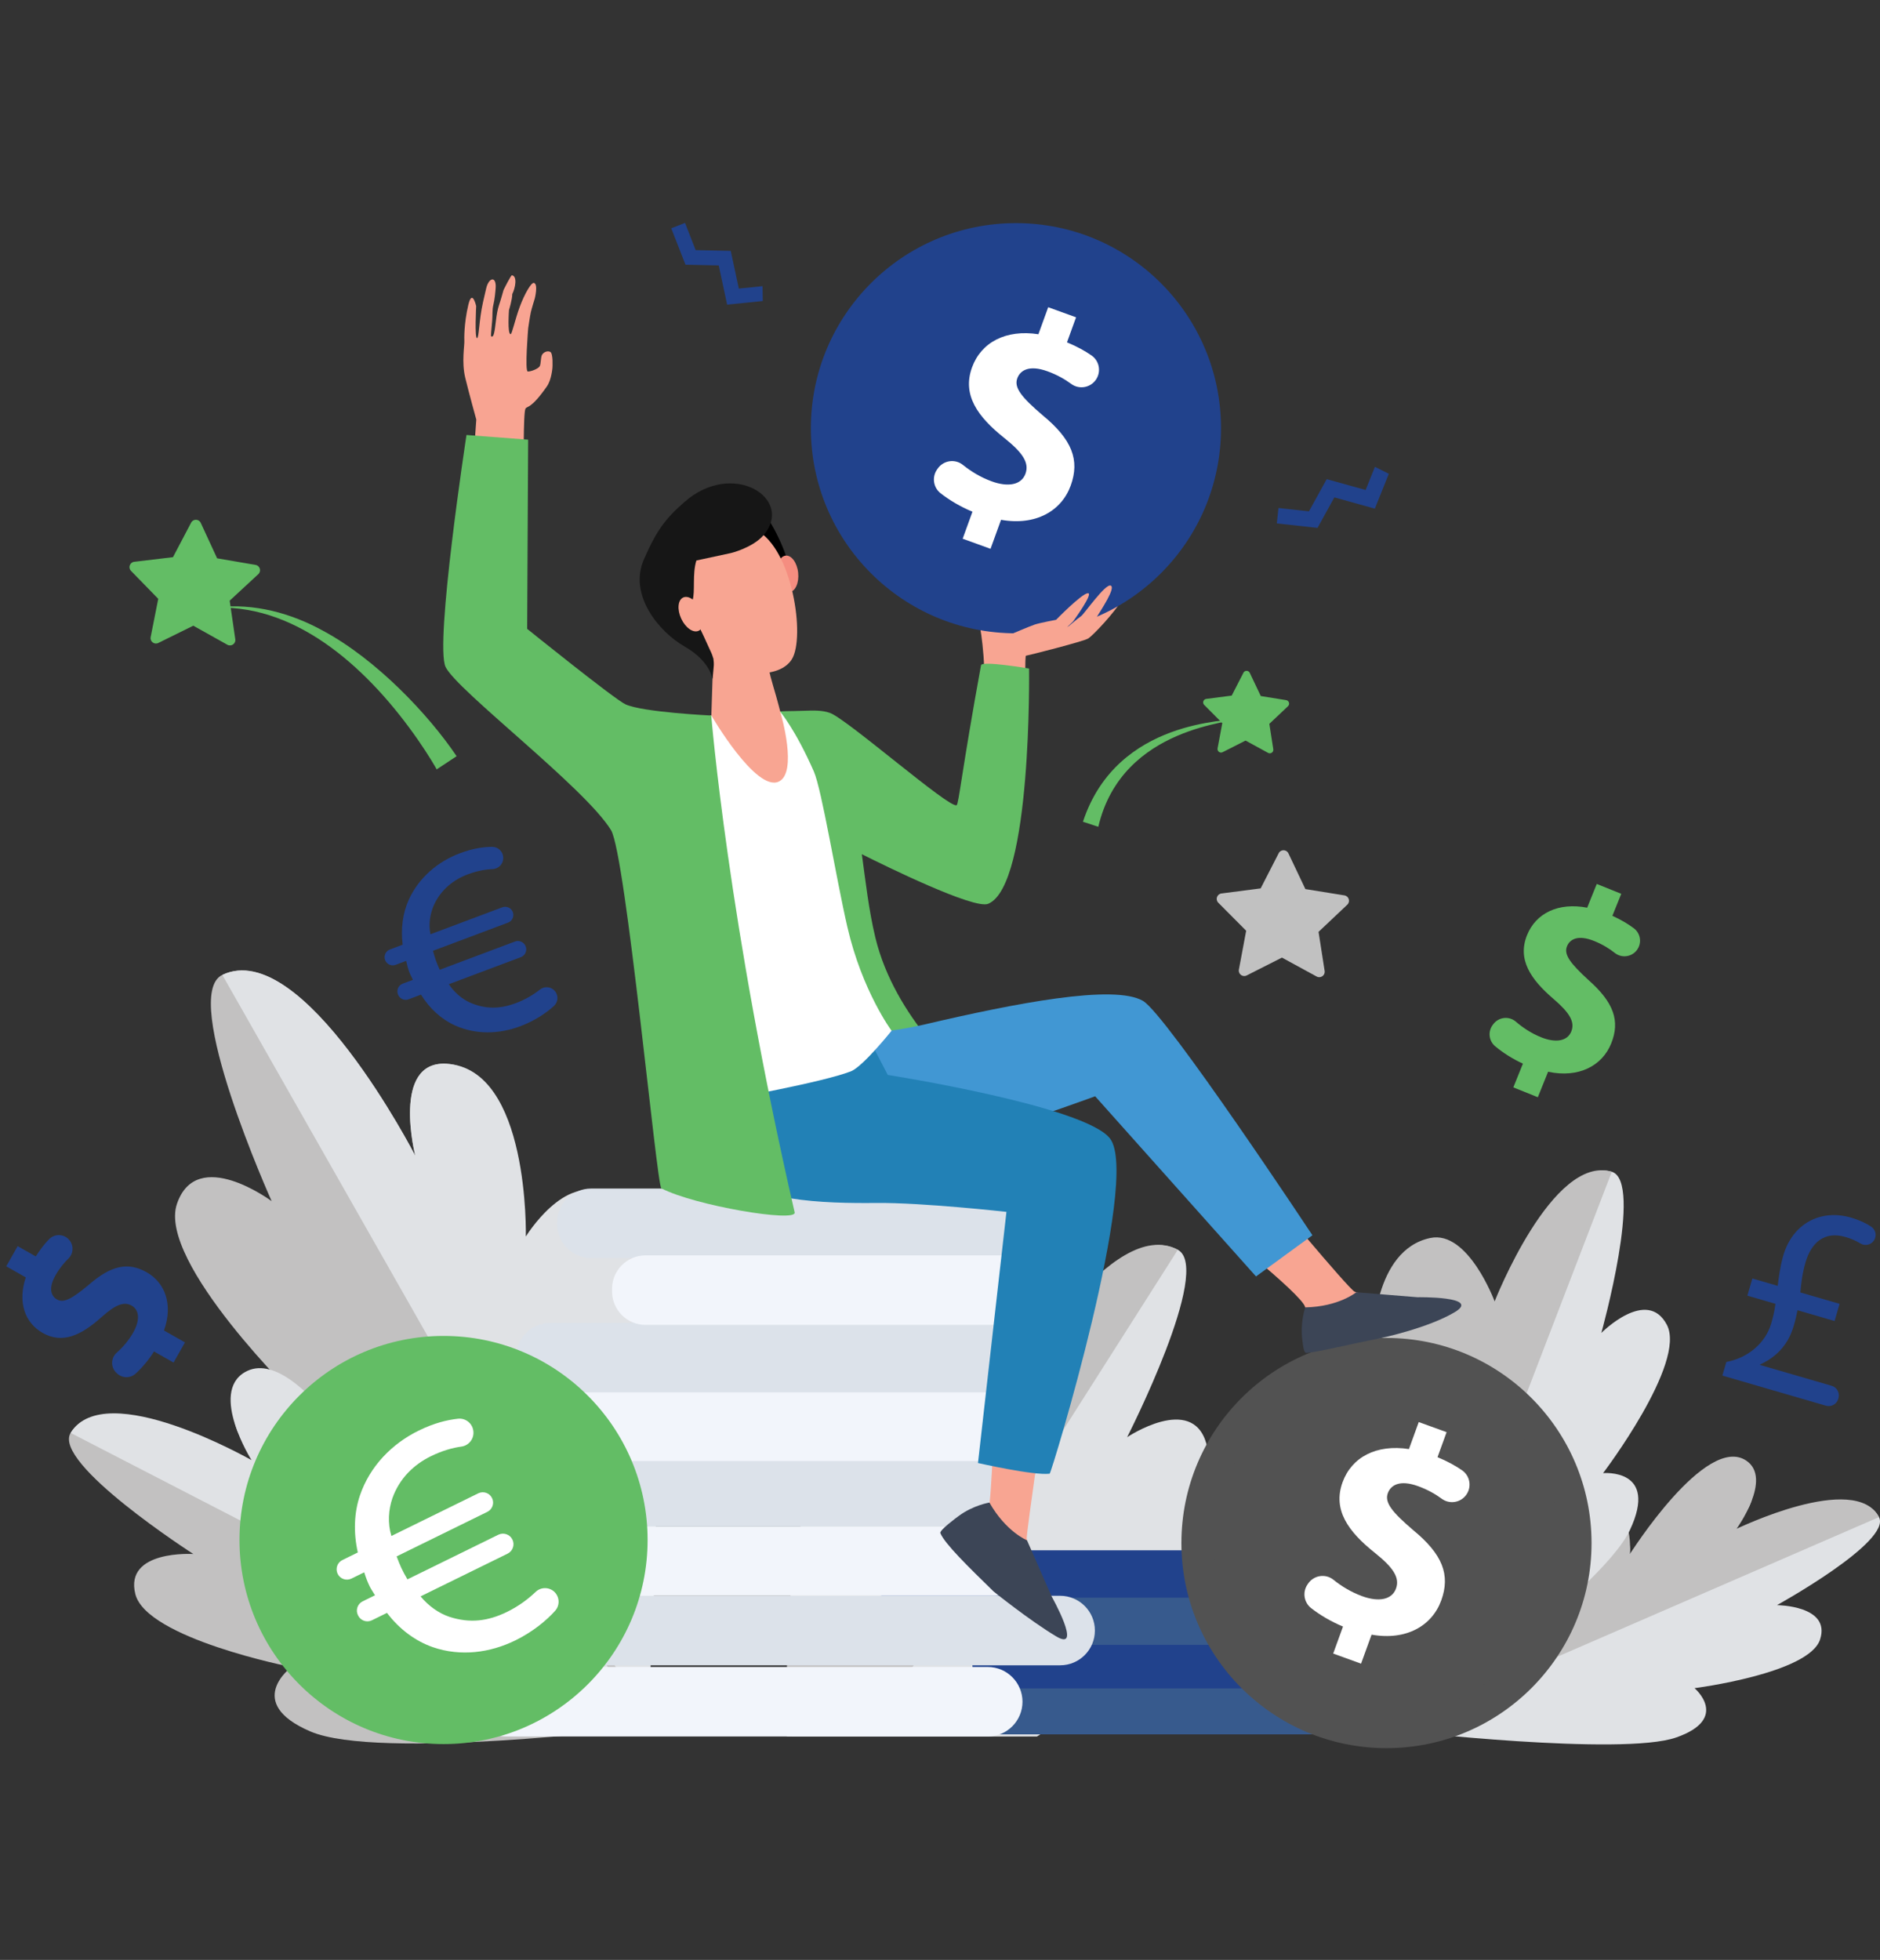 <?xml version="1.0" encoding="utf-8"?>
<!-- Generator: Adobe Illustrator 17.0.0, SVG Export Plug-In . SVG Version: 6.00 Build 0)  -->
<!DOCTYPE svg PUBLIC "-//W3C//DTD SVG 1.1//EN" "http://www.w3.org/Graphics/SVG/1.1/DTD/svg11.dtd">
<svg version="1.1" id="Layer_1" xmlns="http://www.w3.org/2000/svg" xmlns:xlink="http://www.w3.org/1999/xlink" x="0px" y="0px"
	 width="472.4px" height="492.4px" viewBox="0 0 472.4 492.4" enable-background="new 0 0 472.4 492.4" xml:space="preserve">
<rect x="0" y="0" width="472.4" height="492.4" fill="#333333" stroke="none"/>
<g>
	<g>
		<path fill="#21428C" d="M43.61,342.329l-4.912-2.785c-1.358,2.163-3.01,4.103-4.614,5.565c-1.339,1.22-3.395,1.191-4.7-0.066
			l-0.157-0.152c-1.437-1.385-1.404-3.708,0.09-5.032c1.522-1.35,2.999-3.037,4.146-5.06c1.671-2.947,1.677-5.609-0.391-6.781
			c-1.965-1.114-4.144-0.163-7.606,2.93c-4.998,4.477-9.724,6.785-14.739,3.941c-4.55-2.58-6.299-7.808-4.248-13.956l-4.912-2.785
			l2.873-5.067l4.55,2.58c1.15-1.832,2.278-3.235,3.356-4.332c1.317-1.34,3.473-1.358,4.825-0.054l0,0
			c1.399,1.348,1.405,3.59,0.008,4.94c-1.047,1.012-2.185,2.352-3.22,4.177c-1.906,3.36-1.074,5.267,0.374,6.088
			c1.706,0.967,3.818-0.226,7.964-3.683c5.66-4.921,9.911-5.79,14.564-3.151c4.602,2.609,6.684,8.095,4.346,14.627l5.274,2.99
			L43.61,342.329z"/>
	</g>
	<g>
		<g>
			<g>
				<path fill="#E0E2E5" d="M279.864,421.171c12.385-16.669,22.332-16.814,22.332-16.814s4.515-29.285,0.913-41.744
					c-3.602-12.458-19.889-1.533-19.889-1.533s21.594-42.329,12.737-47.084c-16.497-8.856-42.484,36.042-42.484,36.042
					s6.087-19.763-5.58-19.689c-17.594,0.11-19.116,45.423-19.116,45.423s-3.469-8.928-14.324-3.813
					c-11.692,5.509-14.86,38.684-15.524,64.321h61.633C269.382,430.881,276.585,425.585,279.864,421.171z"/>
			</g>
			<path fill="#C2C1C1" d="M255.629,346.43c0,0,0.724-22.52-10.942-22.447c-17.594,0.111-15.909,51.79-15.909,51.79
				s-7.349-14.622-18.204-9.507c-11.914,5.613-13.328,42.281-12.862,70.015h20.474l77.772-122.284
				C279.46,305.141,255.629,346.43,255.629,346.43z"/>
		</g>
	</g>
	<g>
		<g>
			<g>
				<path fill="#E0E2E5" d="M351.431,434.817c0,0,56.165,6.467,69.77,1.702c13.605-4.765,4.596-12.384,4.596-12.384
					s28.772-3.675,31.548-12.238c2.776-8.563-10.838-8.618-10.838-8.618s28.881-15.935,25.639-22.114
					c-6.039-11.509-38.446,4.194-38.446,4.194s11.187-8.994,4.451-13.491c-10.158-6.781-28.66,18.679-28.66,18.679
					s1.479-6.482-6.752-7.764C387.973,380.48,351.431,434.817,351.431,434.817z"/>
			</g>
			<path fill="#C2C1C1" d="M402.724,377.997c8.23,1.283,6.767,12.548,6.767,12.548s19.136-30.367,29.294-23.586
				c6.736,4.496-2.441,17.161-2.441,17.161s29.763-14.467,35.802-2.958l-115.337,50.053
				C361.043,424.851,388.931,375.849,402.724,377.997z"/>
		</g>
		<g>
			<g>
				<path fill="#E0E2E5" d="M351.083,435.634c0,0,51.108-35.56,58.461-51.194c7.353-15.633-6.728-14.331-6.728-14.331
					s21.024-27.684,16.034-37.25c-4.99-9.566-16.471,2.027-16.471,2.027s10.634-38.075,2.628-40.493
					c-14.912-4.504-29.5,43.711-29.5,43.711s-5.57-26.675-15.071-24.693c-14.329,2.989-0.032,42.426-0.032,42.426
					s-4.227-12.846-12.236-6.887C333.801,359.644,351.083,435.634,351.083,435.634z"/>
			</g>
			<path fill="#C2C1C1" d="M334.189,349.567c9.024-4.268,10.837-13.25,10.837-13.25s0.061-22.3,14.39-25.289
				c9.501-1.982,16.153,15.933,16.153,15.933s14.527-37.071,29.439-32.567l-54.08,140.643
				C349.043,426.071,323.441,354.652,334.189,349.567z"/>
		</g>
	</g>
	<g>
		<path fill="#375A8D" d="M335.325,435.745H232.264c-3.287,0-5.951-2.664-5.951-5.951l0,0c0-3.287,2.664-5.951,5.951-5.951h103.061
			c3.287,0,5.951,2.664,5.951,5.951l0,0C341.276,433.08,338.612,435.745,335.325,435.745z"/>
		<path fill="#21428C" d="M353.351,424.196H250.289c-3.287,0-5.951-2.664-5.951-5.951l0,0c0-3.286,2.664-5.951,5.951-5.951H353.35
			c3.286,0,5.951,2.664,5.951,5.951l0,0C359.302,421.532,356.637,424.196,353.351,424.196z"/>
		<path fill="#375A8D" d="M338.93,413.256H235.869c-3.287,0-5.951-2.664-5.951-5.951l0,0c0-3.286,2.664-5.951,5.951-5.951H338.93
			c3.286,0,5.951,2.665,5.951,5.951l0,0C344.881,410.591,342.217,413.256,338.93,413.256z"/>
		<path fill="#21428C" d="M326.913,401.404H223.852c-3.286,0-5.951-2.664-5.951-5.951l0,0c0-3.287,2.664-5.951,5.951-5.951h103.061
			c3.287,0,5.951,2.664,5.951,5.951l0,0C332.864,398.739,330.2,401.404,326.913,401.404z"/>
		<g>
			<circle fill="#525252" cx="348.388" cy="387.676" r="51.529"/>
			<circle fill="#525252" cx="348.388" cy="387.676" r="43.24"/>
			<g>
				<path fill="#FFFFFF" d="M335.001,415.44l2.461-6.786c-3.017-1.249-5.815-2.917-8-4.626c-1.824-1.427-2.227-4.025-0.922-5.938
					l0.157-0.23c1.439-2.108,4.374-2.563,6.362-0.963c2.026,1.63,4.469,3.131,7.265,4.144c4.072,1.476,7.428,0.915,8.464-1.942
					c0.984-2.714-0.68-5.258-5.319-8.961c-6.711-5.343-10.631-10.805-8.118-17.734c2.279-6.286,8.495-9.609,16.682-8.338
					l2.461-6.786l7.001,2.538l-2.279,6.286c2.555,1.058,4.564,2.18,6.177,3.304c1.971,1.373,2.454,4.087,1.1,6.071l0,0
					c-1.401,2.052-4.224,2.539-6.225,1.066c-1.5-1.104-3.432-2.251-5.953-3.165c-4.643-1.683-6.868-0.227-7.593,1.773
					c-0.855,2.358,1.101,4.764,6.345,9.251c7.413,6.083,9.417,11.255,7.086,17.684c-2.305,6.358-8.774,10.155-17.507,8.605
					l-2.642,7.287L335.001,415.44z"/>
			</g>
		</g>
	</g>
	<g>
		<g>
			<g>
				<path fill="#C2C1C1" d="M162.551,433.651c0,0-80.075-39.482-93.846-60.075c-13.771-20.593,6.472-21.76,6.472-21.76
					s-35.734-34.753-30.706-49.384c5.027-14.631,23.788-0.65,23.788-0.65s-23.226-51.71-12.392-56.851
					c20.179-9.577,48.488,45.455,48.488,45.455s-6.084-23.906,7.812-23.13c20.956,1.172,20.09,55.25,20.09,55.25
					s2.367-20.735,14.997-14C169.915,320.591,162.551,433.651,162.551,433.651z"/>
			</g>
			<path fill="#E0E2E5" d="M151.813,300.142c-9.863-5.473-19.686,10.524-19.686,10.524s0.995-42.238-19.961-43.41
				c-13.896-0.777-7.812,23.13-7.812,23.13s-28.308-55.031-48.488-45.455l106.777,187.841
				C163.397,419.655,171.352,310.984,151.813,300.142z"/>
		</g>
		<g>
			<g>
				<path fill="#C2C1C1" d="M160.481,434.141c0,0-65.491,8.134-82.448,0.885c-16.957-7.249-4.805-16.202-4.805-16.202
					s-36.41-7.157-39.22-18.325c-2.809-11.169,14.573-10.072,14.573-10.072s-35.499-22.815-30.831-30.425
					c8.695-14.173,48.714,8.649,48.714,8.649s-13.509-12.439-4.526-17.601c13.547-7.785,34.981,26.298,34.981,26.298
					s-1.331-8.4,9.283-9.332C125.25,366.345,160.481,434.141,160.481,434.141z"/>
			</g>
			<path fill="#E0E2E5" d="M106.634,361.912c-10.615,0.931-9.713,15.436-9.713,15.436s-21.822-40.4-35.369-32.616
				c-8.983,5.162,1.645,22.115,1.645,22.115s-36.75-21.018-45.445-6.844l142.928,73.775
				C155.82,425.289,124.424,360.351,106.634,361.912z"/>
		</g>
	</g>
	<polygon fill="#21428C" points="345.485,117.285 343.151,123.105 333.371,120.382 328.907,128.471 321.256,127.63 320.83,131.504 
		331.064,132.628 335.294,124.963 345.467,127.795 348.981,119.037 	"/>
	<g>
		<path fill="#63BD65" d="M380.267,273.191l2.404-5.965c-2.646-1.207-5.085-2.779-6.978-4.37c-1.579-1.328-1.857-3.653-0.634-5.316
			l0.147-0.2c1.347-1.832,3.974-2.144,5.695-0.658c1.753,1.515,3.881,2.928,6.338,3.918c3.579,1.442,6.584,1.047,7.596-1.464
			c0.962-2.386-0.441-4.702-4.454-8.145c-5.808-4.968-9.126-9.954-6.672-16.045c2.227-5.525,7.865-8.289,15.115-6.9l2.404-5.965
			l6.153,2.48l-2.227,5.525c2.242,1.022,3.995,2.084,5.396,3.135c1.712,1.285,2.057,3.715,0.788,5.439l0,0
			c-1.311,1.783-3.841,2.128-5.576,0.754c-1.3-1.03-2.984-2.112-5.201-3.005c-4.081-1.644-6.108-0.418-6.816,1.34
			c-0.835,2.072,0.831,4.276,5.359,8.436c6.409,5.648,8.031,10.316,5.754,15.967c-2.252,5.589-8.131,8.767-15.857,7.112
			l-2.581,6.405L380.267,273.191z"/>
	</g>
	<path fill="#F2F5FB" d="M248.193,436.276H127.139c-4.823,0-8.733-3.91-8.733-8.733l0,0c0-4.823,3.91-8.733,8.733-8.733h121.054
		c4.823,0,8.733,3.91,8.733,8.733l0,0C256.925,432.366,253.015,436.276,248.193,436.276z"/>
	<path fill="#DCE2EA" d="M266.387,418.389h-113.96c-4.823,0-8.732-3.91-8.732-8.733l0,0c0-4.823,3.91-8.732,8.732-8.732h113.96
		c4.823,0,8.733,3.909,8.733,8.732l0,0C275.12,414.48,271.21,418.389,266.387,418.389z"/>
	<path fill="#F2F5FB" d="M250.153,400.918H141.142c-4.713,0-8.534-3.82-8.534-8.533v-0.404c0-4.713,3.821-8.534,8.534-8.534h109.011
		c4.713,0,8.534,3.821,8.534,8.534v0.404C258.686,397.097,254.866,400.918,250.153,400.918z"/>
	<path fill="#DCE2EA" d="M250.044,383.495H140.523c-4.632,0-8.387-3.755-8.387-8.386v-0.692c0-4.632,3.755-8.387,8.387-8.387
		h109.521c4.632,0,8.387,3.755,8.387,8.387v0.692C258.431,379.74,254.676,383.495,250.044,383.495z"/>
	<path fill="#F2F5FB" d="M253.652,367.057H143.127c-4.823,0-8.732-3.91-8.732-8.733l0,0c0-4.823,3.909-8.733,8.732-8.733h110.525
		c4.823,0,8.733,3.91,8.733,8.733l0,0C262.384,363.147,258.475,367.057,253.652,367.057z"/>
	<path fill="#DCE2EA" d="M248.882,349.812H138.356c-4.823,0-8.733-3.91-8.733-8.733l0,0c0-4.823,3.91-8.732,8.733-8.732h110.525
		c4.823,0,8.733,3.909,8.733,8.732l0,0C257.614,345.903,253.704,349.812,248.882,349.812z"/>
	<path fill="#DCE2EA" d="M254.419,316.073H148.551c-4.728,0-8.56-3.832-8.56-8.56v-0.345c0-4.727,3.832-8.56,8.56-8.56h105.867
		c4.728,0,8.56,3.832,8.56,8.56v0.345C262.979,312.24,259.146,316.073,254.419,316.073z"/>
	<path fill="#F2F5FB" d="M263.904,332.865H162.198c-4.641,0-8.403-3.762-8.403-8.403v-0.659c0-4.641,3.762-8.403,8.403-8.403
		h101.706c4.641,0,8.403,3.762,8.403,8.403v0.659C272.307,329.103,268.545,332.865,263.904,332.865z"/>
	<circle fill="#63BD65" cx="111.452" cy="386.91" r="51.273"/>
	<circle fill="#63BD65" cx="111.452" cy="386.91" r="43.025"/>
	<path fill="#FFFFFF" d="M139.67,400.347c0.989,1.3,0.921,3.117-0.165,4.338c-2.13,2.394-5.613,5.289-9.989,7.437
		c-6.401,3.142-13.752,4.103-20.693,1.733c-4.337-1.481-8.47-4.507-11.581-8.636l-3.782,1.857c-1.285,0.631-2.839,0.101-3.47-1.185
		l-0.048-0.098c-0.631-1.285-0.101-2.839,1.185-3.47l3.103-1.524c-0.621-1.019-1.051-1.65-1.337-2.232
		c-0.476-0.97-0.951-2.181-1.375-3.538l-3.2,1.571c-1.285,0.631-2.839,0.101-3.47-1.185l0,0c-0.631-1.285-0.101-2.839,1.185-3.47
		l3.879-1.905c-1.124-4.985-0.942-10.008,0.539-14.347c2.518-7.374,8.067-12.987,14.759-16.272c3.901-1.915,7.187-2.69,9.879-2.981
		c1.871-0.203,3.567,1.111,3.838,2.974l0.008,0.059c0.281,1.931-1.075,3.704-3.008,3.97c-2.198,0.304-4.762,0.998-7.672,2.427
		c-4.267,2.095-7.868,5.548-9.643,10.511c-0.988,2.892-1.254,6.273-0.263,9.517l21.822-10.713c1.285-0.631,2.839-0.101,3.47,1.185
		l0,0c0.631,1.285,0.101,2.839-1.185,3.47l-22.791,11.189c0.426,1.115,0.853,2.229,1.187,2.908c0.428,0.873,0.857,1.745,1.525,2.862
		l22.84-11.213c1.312-0.644,2.899-0.103,3.543,1.21l0,0c0.644,1.312,0.103,2.899-1.21,3.543l-21.869,10.737
		c2.06,2.479,4.607,4.237,7.21,5.126c5.157,1.68,9.704,1.133,14.552-1.247c2.956-1.451,5.354-3.281,7.144-5
		C136.058,398.542,138.432,398.722,139.67,400.347L139.67,400.347z"/>
	<path fill="#21428C" d="M139.664,249.317c0.681,1.102,0.486,2.532-0.465,3.412c-1.866,1.726-4.839,3.743-8.459,5.102
		c-5.295,1.987-11.173,2.179-16.47-0.226c-3.31-1.503-6.34-4.211-8.478-7.711l-3.129,1.174c-1.063,0.399-2.249-0.139-2.648-1.203
		l-0.03-0.081c-0.399-1.064,0.139-2.249,1.203-2.648l2.568-0.964c-0.412-0.852-0.703-1.384-0.883-1.865
		c-0.301-0.802-0.582-1.795-0.813-2.899l-2.648,0.994c-1.064,0.399-2.249-0.14-2.648-1.203l0,0
		c-0.399-1.063,0.139-2.249,1.203-2.648l3.209-1.205c-0.503-4.022,0.028-7.974,1.531-11.285c2.556-5.628,7.37-9.631,12.906-11.709
		c3.227-1.211,5.881-1.569,8.029-1.592c1.493-0.016,2.731,1.152,2.801,2.644l0.002,0.047c0.073,1.546-1.134,2.841-2.681,2.903
		c-1.759,0.07-3.837,0.421-6.244,1.324c-3.53,1.325-6.639,3.773-8.423,7.555c-1.003,2.207-1.473,4.855-0.941,7.493l18.053-6.776
		c1.063-0.399,2.249,0.139,2.648,1.203l0,0c0.399,1.063-0.139,2.249-1.203,2.648l-18.855,7.077c0.251,0.913,0.502,1.826,0.713,2.388
		c0.271,0.722,0.542,1.444,0.983,2.377l18.895-7.092c1.086-0.407,2.296,0.142,2.704,1.228l0,0c0.407,1.086-0.142,2.296-1.228,2.704
		l-18.093,6.791c1.435,2.116,3.311,3.7,5.297,4.602c3.942,1.724,7.573,1.643,11.585,0.137c2.445-0.918,4.48-2.177,6.025-3.396
		C136.952,247.613,138.813,247.939,139.664,249.317L139.664,249.317z"/>
	<path fill="#63BD65" d="M307.218,188.978l5.76-2.916l5.668,3.092c0.646,0.352,1.415-0.189,1.302-0.915l-0.993-6.38l4.692-4.435
		c0.534-0.505,0.258-1.404-0.469-1.521l-6.374-1.027l-2.768-5.833c-0.315-0.664-1.256-0.679-1.591-0.025l-2.946,5.745l-6.403,0.83
		c-0.729,0.094-1.034,0.984-0.515,1.506l4.553,4.577l-1.189,6.346C305.81,188.746,306.562,189.31,307.218,188.978z"/>
	<path fill="#C1C1C1" d="M313.262,245.074l8.863-4.487l8.722,4.758c0.994,0.542,2.177-0.291,2.004-1.408l-1.528-9.817l7.22-6.824
		c0.822-0.777,0.397-2.16-0.722-2.34l-9.808-1.58l-4.259-8.976c-0.485-1.022-1.933-1.045-2.448-0.038l-4.533,8.84l-9.853,1.277
		c-1.122,0.145-1.591,1.514-0.793,2.317l7.006,7.043l-1.83,9.765C311.095,244.717,312.252,245.585,313.262,245.074z"/>
	<polygon fill="#21428C" points="191.603,71.897 185.65,72.501 183.62,63.03 174.806,62.84 172.128,56 168.666,57.356 
		172.248,66.504 180.6,66.684 182.712,76.537 191.67,75.627 	"/>
	<path fill="#63BD65" d="M109.724,193.302c-0.082-0.235-2.077-3.646-4.652-7.351c-11.978-17.256-29.739-33.888-50.568-33.264
		l-0.015-0.127c9.417-1.033,18.644,1.475,26.744,5.945c13.363,7.204,26.383,20.93,33.506,31.482L109.724,193.302z"/>
	<g>
		<path fill="#F8A592" d="M246.702,171.771c0,0,0.612-1.235,0.575-4.087c-0.046-3.527-0.753-8.853-0.894-9.324
			c-0.255-0.852,11.154-4.428,11.154-4.428s18.307-0.937,21.031-2.98c2.725-2.043,5.018-2.885,3.747-0.766
			c-2.299,3.832-7.663,9.451-8.856,10.218c-1.192,0.766-15.412,4.342-15.667,4.342s-0.17,8.94-0.17,8.94L246.702,171.771z"/>
		<g>
			<path fill="#63BD65" d="M258.58,167.96c0,0-11.853-2.015-12.07-0.83c-4.79,26.225-5.602,34.894-6.131,35.166
				c-1.804,0.928-27.604-21.714-31.867-23.196c-2.039-0.709-4.258-0.591-6.385-0.528c-5.071,0.15-3.361,0.028-6.035,0.16
				l0.003,0.006c-0.145,0.009-0.227,0.015-0.227,0.015l0.027,4.77c5.714,5.141,18.795,83.012,19.897,82.961
				c1.231-0.058,27.086,6.449,26.63,4.271c-0.074-0.354-17.529-14.637-22.479-35.251c-1.662-6.92-2.482-14.372-3.383-20.893
				c5.744,2.881,28.181,13.922,31.737,12.463C259.36,222.535,258.58,167.96,258.58,167.96z"/>
			<path fill="#F8A592" d="M303.106,306.225c0,0,24.055,18.843,24.858,22.183c1.156,4.812,23.184-1.514,17.872-2.493
				c-1.222-0.225-5.133-1.218-5.455-1.389c-1.72-0.919-23.124-26.713-23.124-26.713L303.106,306.225z"/>
			<path fill="#3C4556" d="M356.164,325.915l-15.358-1.251c0,0-4.39,3.634-12.827,3.804c0,0-1.349,3.854-0.707,8.359
				c0.111,0.778,0.241,3.126,1.024,3.073c2.838-0.193,10.398-2.074,19.012-3.797c0,0,11.577-2.452,18.263-6.452
				S356.164,325.915,356.164,325.915z"/>
			<path fill="#4197D3" d="M195.322,258.958c0,0,17.615,2.96,37.098-1.597c22.543-5.274,47.471-10.15,54.774-5.904
				c5.879,3.418,42.59,58.891,42.59,58.891l-14.177,10.345l-40.422-45.264c0,0-51.572,19.028-63.155,16.92
				C185.651,287.546,185.276,266.479,195.322,258.958z"/>
			<polygon fill="#4197D3" points="214.58,247.765 232.206,268.711 199.509,278.673 195.322,258.958 			"/>
			<path fill="#F8A592" d="M250.4,343.441c0,0-1.072,29.094-1.736,34.021c-0.661,4.904,12.347,19.681,10.685,14.541
				c-0.382-1.182-1.368-5.095-1.369-5.46c-0.008-1.95,4.824-35.14,4.824-35.14L250.4,343.441z"/>
			<path fill="#3C4556" d="M264.256,401.093l-6.196-14.108c0,0-5.283-2.136-9.441-9.48c0,0-4.032,0.644-7.691,3.349
				c-0.631,0.466-4.934,3.613-4.634,4.338c1.103,2.672,6.962,8.395,13.368,14.646c0,0,9.08,7.324,15.777,11.307
				C272.134,415.127,264.256,401.093,264.256,401.093z"/>
			<path fill="#2281B6" d="M278.952,286.081c-6.161-8.214-55.874-16.015-55.874-16.015l-13.862-26.643l-30.653,18.903
				c0,0,3.064,24.391,5.364,30.908c3.065,8.685,23.665,9.128,36.247,8.998c11.576-0.119,32.722,2.241,32.722,2.241l-7.152,63.094
				c0,0,14.058,3.199,18.009,2.682C264.199,370.19,286.615,296.298,278.952,286.081z"/>
			<path fill="#FFFFFF" d="M196.039,178.795l-17.295,0.948c0,0-0.395,0.139-0.516,0.162c-1.409,0.261-0.129,50.659,1.128,69.483
				c1.257,18.823,3.805,26.731,3.805,26.731s23.455-4.165,30.653-6.959c2.987-1.159,10.218-10.198,10.218-10.198
				s-7.387-9.931-11.107-26.061c-2.87-12.441-6.409-34.494-8.434-39.098C199.839,183.23,196.039,178.795,196.039,178.795z"/>
		</g>
		<path fill="#F8A592" d="M179.238,164.492l-0.491,15.27c0,0,11.195,19.29,16.943,16.602c4.823-2.256,0.542-16.929,0.542-16.929
			s-0.835-3.365-1.993-7.23c-0.809-2.701-1.482-5.627-1.433-7.773C192.926,159.213,179.238,164.492,179.238,164.492z"/>
		<g>
			<path d="M192.612,129.665c0,0,5.705,8.6,6.131,15.837c0.426,7.238-1.107,12.176-1.107,12.176l-18.307-21.883L192.612,129.665z"/>
			
				<ellipse transform="matrix(-0.102 -0.995 0.995 -0.102 74.516 355.876)" fill="#F58D80" cx="197.964" cy="144.288" rx="4.612" ry="2.681"/>
			<path fill="#F8A592" d="M173.406,139.302c-0.419-0.089-0.379,20.978,5.727,25.935c6.106,4.958,16.734,5.393,19.838,0.399
				c3.433-5.523,0.167-27.722-8.915-32.437C180.975,128.485,173.406,139.302,173.406,139.302z"/>
			<path fill="#161616" d="M171.858,126.238c-4.662,4.087-6.918,7.073-10.073,14.339c-3.878,8.935,3.816,18.192,10.268,21.871
				c6.452,3.679,6.999,8.195,6.999,8.195l0.256-2.81c0.277-2.182-0.383-3.427-1.001-4.747c-0.549-1.174-2.313-5.197-3.001-6.258
				c-1.815-2.8-2.173-3.406-1.277-6.067c0.69-2.049-0.109-6.564,0.958-9.941l8.685-1.873c0,0,5.435-1.307,8.179-4.473
				C199.731,125.382,184.152,115.245,171.858,126.238z"/>
			
				<ellipse transform="matrix(-0.42 -0.907 0.907 -0.42 106.685 376.576)" fill="#F8A592" cx="173.664" cy="154.2" rx="4.612" ry="2.681"/>
		</g>
		<path fill="#63BD65" d="M59.124,160.615l-1.409-9.705l7.196-6.663c0.82-0.759,0.413-2.128-0.688-2.317l-9.665-1.659l-4.113-8.903
			c-0.469-1.014-1.896-1.051-2.416-0.062l-4.565,8.68l-9.738,1.16c-1.109,0.132-1.585,1.479-0.806,2.279l6.844,7.023l-1.906,9.62
			c-0.217,1.096,0.917,1.965,1.918,1.47l8.794-4.339l8.56,4.785C58.108,162.53,59.285,161.72,59.124,160.615z"/>
		<path fill="#F8A492" d="M116.915,94.951c0.987,4.055,2.767,10.465,2.767,10.465c-0.141,1.762-0.661,9.094-1.281,18.081
			l13.21-5.287c0,0-0.158-14.644,0.431-15.54c0.498-0.758,1.336,0.188,5.385-5.606c1.169-1.673,1.388-4.661,1.388-4.661
			s0.241-3.678-0.585-4.02c-0.826-0.343-1.773,0.207-2.072,0.842c-0.299,0.636-0.222,2.116-0.521,2.751
			c-0.299,0.636-2.21,1.402-3.014,1.362c-0.805-0.039,0.1-10.88,0.1-10.88s0.449-3.074,0.677-4.08
			c0.194-0.858,0.975-3.372,0.975-3.372s0.917-3.648-0.216-3.927c-0.668-0.164-2.37,2.8-3.536,5.946
			c-1.256,3.388-1.968,6.981-2.328,6.932c-0.843-0.113-0.397-6.057-0.397-6.057s0.841-2.723,0.819-4.007
			c0.794-1.574,1.32-4.495-0.077-4.736c-0.258-0.045-2.1,3.665-2.1,3.665s-0.724,2.612-1.146,3.832
			c-0.744,2.153-0.857,5.553-1.245,7.053c-0.323,1.247-0.615,0.735-0.748,0.787c-0.103,0.04,0.077-1.68,0.283-4.044
			c0.104-1.191-0.033-2.565,0.3-3.921c0.308-1.256,0.485-3.054,0.565-4.139c0.226-3.074-1.709-2.76-2.378,0.051
			c-0.255,1.071-0.523,2.239-0.79,3.424c-1.04,4.608-1.01,9.048-1.507,9.085c-0.645,0.048-0.22-8.036-0.22-8.036
			s-0.99-4.474-1.973-0.322c-1.141,4.819-1.022,8.747-1.006,8.921C116.779,86.69,115.928,90.896,116.915,94.951z"/>
		<path fill="#63BD65" d="M178.723,179.769c0,0-17.122-0.807-21.546-2.808c-2.682-1.213-24.713-18.966-24.713-18.966l0.247-47.531
			l-15.494-1.178c0,0-8.034,52.537-5.251,58.288c2.874,5.939,35.122,30.387,41.572,40.996c3.716,6.112,11.464,89.236,12.637,89.984
			c8.344,4.343,34.112,8.68,33.505,6.045C182.905,231.799,178.723,179.769,178.723,179.769z"/>
		<g>
			<circle fill="#21428C" cx="255.282" cy="107.585" r="51.529"/>
			<circle fill="#21428C" cx="255.282" cy="107.585" r="43.24"/>
			<g>
				<path fill="#FFFFFF" d="M241.895,135.348l2.461-6.786c-3.016-1.249-5.815-2.917-8-4.626c-1.824-1.427-2.227-4.025-0.922-5.938
					l0.158-0.231c1.439-2.108,4.373-2.562,6.362-0.963c2.026,1.63,4.469,3.131,7.264,4.144c4.072,1.476,7.428,0.915,8.464-1.943
					c0.984-2.714-0.68-5.258-5.319-8.96c-6.711-5.343-10.631-10.805-8.118-17.734c2.279-6.286,8.495-9.609,16.682-8.338l2.461-6.786
					l7.001,2.538l-2.279,6.286c2.555,1.058,4.564,2.18,6.177,3.304c1.971,1.373,2.454,4.087,1.1,6.071l0,0
					c-1.401,2.052-4.225,2.539-6.225,1.066c-1.5-1.104-3.432-2.251-5.953-3.165c-4.643-1.683-6.868-0.227-7.593,1.773
					c-0.854,2.357,1.102,4.764,6.345,9.251c7.413,6.083,9.417,11.255,7.086,17.684c-2.305,6.358-8.774,10.155-17.507,8.605
					l-2.642,7.287L241.895,135.348z"/>
			</g>
		</g>
		<path fill="#F8A592" d="M253.961,159.382c0,0,4.768-2.044,6.045-2.469c1.277-0.426,5.365-1.192,5.365-1.192
			s6.343-6.514,7.961-6.684s-3.704,7.11-3.704,7.11l-2.214,2.129c0,0,3.576-3.065,4.258-3.491c0.681-0.426,6.045-8.174,7.408-7.663
			c1.362,0.511-2.299,5.96-4.087,8.855c-1.788,2.895-9.962,4.683-9.962,4.683L253.961,159.382z"/>
		<path fill="#63BD65" d="M310.947,180.417c-0.01,1.277-28.966,1.629-34.968,27.306l-3.86-1.268
			c8.6-26.102,37.271-25.051,38.675-26.011c0.018-0.014,0.027-0.029,0.026-0.027H310.947z"/>
	</g>
	<g>
		<path fill="#21428C" d="M432.793,345.604l0.995-3.424c5.265-0.995,9.797-4.579,11.29-9.714c0.478-1.644,0.807-3.033,1.051-4.893
			l-7.054-2.05l1.254-4.314l6.369,1.851c0.255-2.154,0.62-4.944,1.396-7.614c2.349-8.081,9.428-11.741,17.029-9.532
			c2.169,0.63,3.843,1.447,5.087,2.285c1.129,0.761,1.424,2.296,0.682,3.437l0,0c-0.747,1.147-2.268,1.474-3.434,0.758
			c-0.969-0.596-2.201-1.168-3.748-1.618c-5.341-1.553-8.607,1.509-10.02,6.37c-0.856,2.945-1.082,5.255-1.308,7.566l9.861,2.866
			l-1.254,4.314l-9.313-2.707c-0.551,2.662-1.17,5.304-2.503,7.59c-1.609,2.726-3.969,4.713-6.875,6.022l-0.04,0.137l17.997,5.231
			c1.331,0.387,2.095,1.779,1.709,3.109l-0.053,0.181c-0.387,1.331-1.779,2.096-3.11,1.709L432.793,345.604z"/>
	</g>
</g>
</svg>
